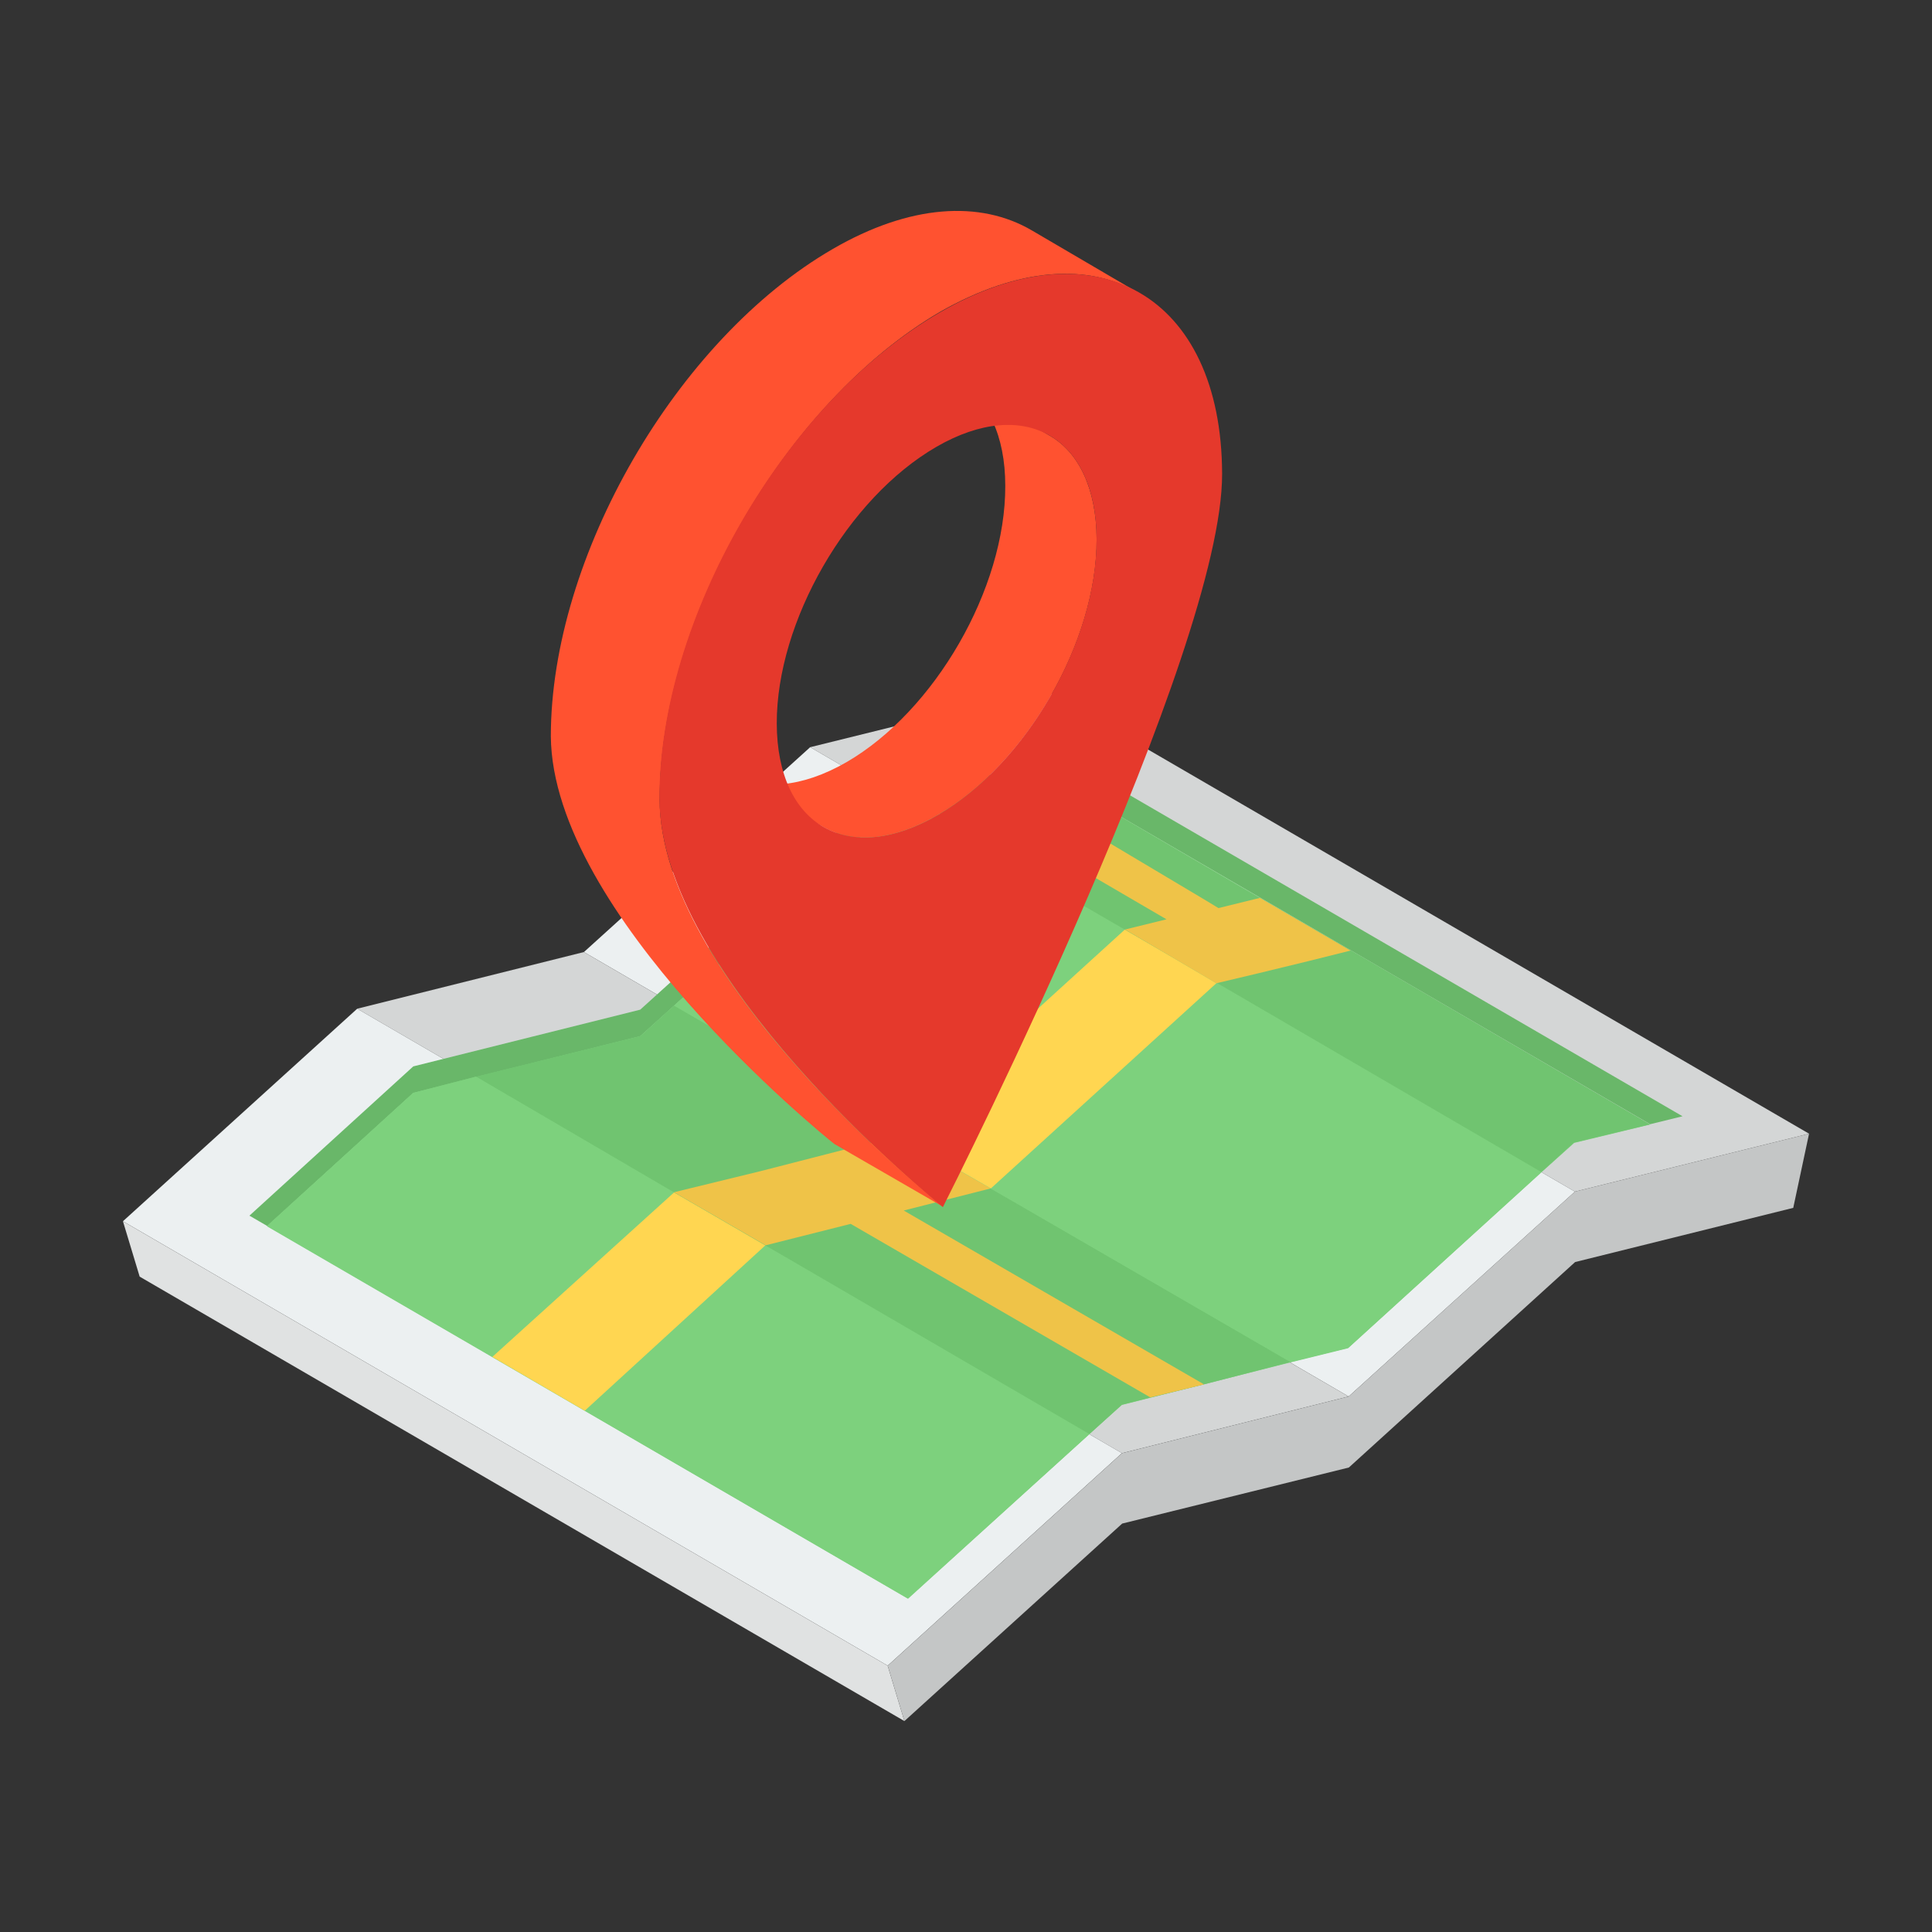 <?xml version="1.0" encoding="UTF-8"?> <svg xmlns="http://www.w3.org/2000/svg" id="Layer_1" viewBox="0 0 55 55"><rect x="0" y="0" width="55" height="55" fill="#333333" stroke="none"/><g><g><g><path d="m44.834 33.923-21.77-12.652 6.666-1.649 21.77 12.652z" fill="#d4d6d6"></path></g><g><path d="m38.393 39.755-21.77-12.652 6.441-5.832 21.77 12.652z" fill="#ecf0f1"></path></g><g><path d="m31.939 41.368-21.77-12.652 6.453-1.613 21.77 12.652z" fill="#d4d6d6"></path></g><g><path d="m25.27 47.418-21.77-12.652 6.669-6.05 21.77 12.652z" fill="#ecf0f1"></path></g><g><g fill="#69b769"><path d="m24.662 22.923-6.436 5.82-6.461 1.615-4.664 4.249.511.297 4.153-3.783 6.461-1.615 6.436-5.82 5.618-1.379v-.762z"></path><path d="m30.28 21.544v.762l16.696 9.698.922-.226z"></path></g><path d="m46.977 32.013-2.162.523-.927.832-5.513 5.013-1.639.404-4.8 1.212-.927.832-5.156 4.681-18.248-10.597 4.158-3.802 1.758-.451h.024l4.681-1.164.974-.879 5.465-4.918 1.806-.451 3.802-.95z" fill="#7dd17d"></path></g><g><path d="m31.015 40.825-5.174 4.683-9.193-5.348-2.631-1.532-6.417-3.729 4.163-3.787 1.792-.463 5.637 3.296 2.602 1.503z" fill="#7dd17d"></path><g><path d="m21.793 35.448-5.146 4.712-2.631-1.532 5.175-4.683z" fill="#ffd651"></path></g></g><g><path d="m36.738 38.773-2.457.636-1.532.376-.81.202-.925.838-8.239-4.799-3.585-2.081-5.637-3.296 4.683-1.156.954-.867 6.389 3.7 3.613 2.081z" fill="#70c470"></path><g><path d="m34.277 39.411-1.53.37-8.53-4.94-2.42.61-2.61-1.51 2.46-.6 1.48-.38 2.45-.63 2.63 1.5-2.48.63z" fill="#efc348"></path></g></g><g><path d="m43.879 33.367-5.493 5.001-1.648.405-8.528-4.943-.058-.029-2.573-1.474-6.389-3.7 5.463-4.943 1.821-.434 5.55 3.209 2.602 1.532z" fill="#7dd17d"></path></g><g><g><path d="m34.628 27.99-6.417 5.839-.058-.029-2.573-1.474 6.447-5.868z" fill="#ffd651"></path></g></g><g><path d="m25.746 48.995-21.77-12.652-.476-1.576 21.77 12.652z" fill="#e0e2e2"></path></g><g><path d="m44.834 33.923 6.666-1.649-.45 2.111-6.21 1.543-6.441 5.849-6.453 1.596-6.199 5.622-.476-1.576 6.669-6.05 6.453-1.613z" fill="#c4c6c6"></path></g><g><path d="m46.972 32.008-2.168.52-.925.838-8.875-5.174-3.642-2.11-4.885-2.833 3.787-.954 4.943 2.891 3.613 2.081z" fill="#70c470"></path><g><path d="m38.447 27.061-1.16.29-1.44.35-1.22.29-2.6-1.53 1.18-.29-5.26-3.07 1.51-.37 4.8 2.86.43.26 1.18-.29z" fill="#efc348"></path></g></g></g><g><g><g><path d="m31.219 15.345c.009 2.92-2.009 6.412-4.525 7.858-1.277.742-2.432.817-3.258.338l-2.591-1.512c.826.479 1.972.404 3.248-.329 2.516-1.455 4.535-4.948 4.525-7.868 0-1.446-.507-2.46-1.333-2.939l2.601 1.512c.817.469 1.324 1.493 1.333 2.939z" fill="#ff5230"></path></g><g><path d="m18.778 22.751c0 5.061 7.679 11.3 8.072 11.605l-3.098-1.789c-.393-.305-8.028-6.544-8.071-11.606 0-5.105 3.577-11.3 8.028-13.874 2.181-1.265 4.189-1.396 5.672-.524l3.054 1.789c-1.44-.872-3.447-.742-5.672.524-4.407 2.574-7.984 8.77-7.984 13.875z" fill="#ff5230"></path></g><g><path d="m26.77 8.885c4.401-2.541 8.006-.487 8.021 4.603.014 5.057-7.55 20.085-7.949 20.876-.403-.329-8.054-6.571-8.069-11.629-.014-5.089 3.567-11.293 7.997-13.85zm-.078 14.321c2.517-1.453 4.534-4.946 4.525-7.865-.008-2.892-2.038-4.076-4.555-2.623-2.541 1.467-4.557 4.986-4.549 7.879.008 2.919 2.038 4.076 4.579 2.609" fill="#e5392c"></path></g></g></g></g></svg> 